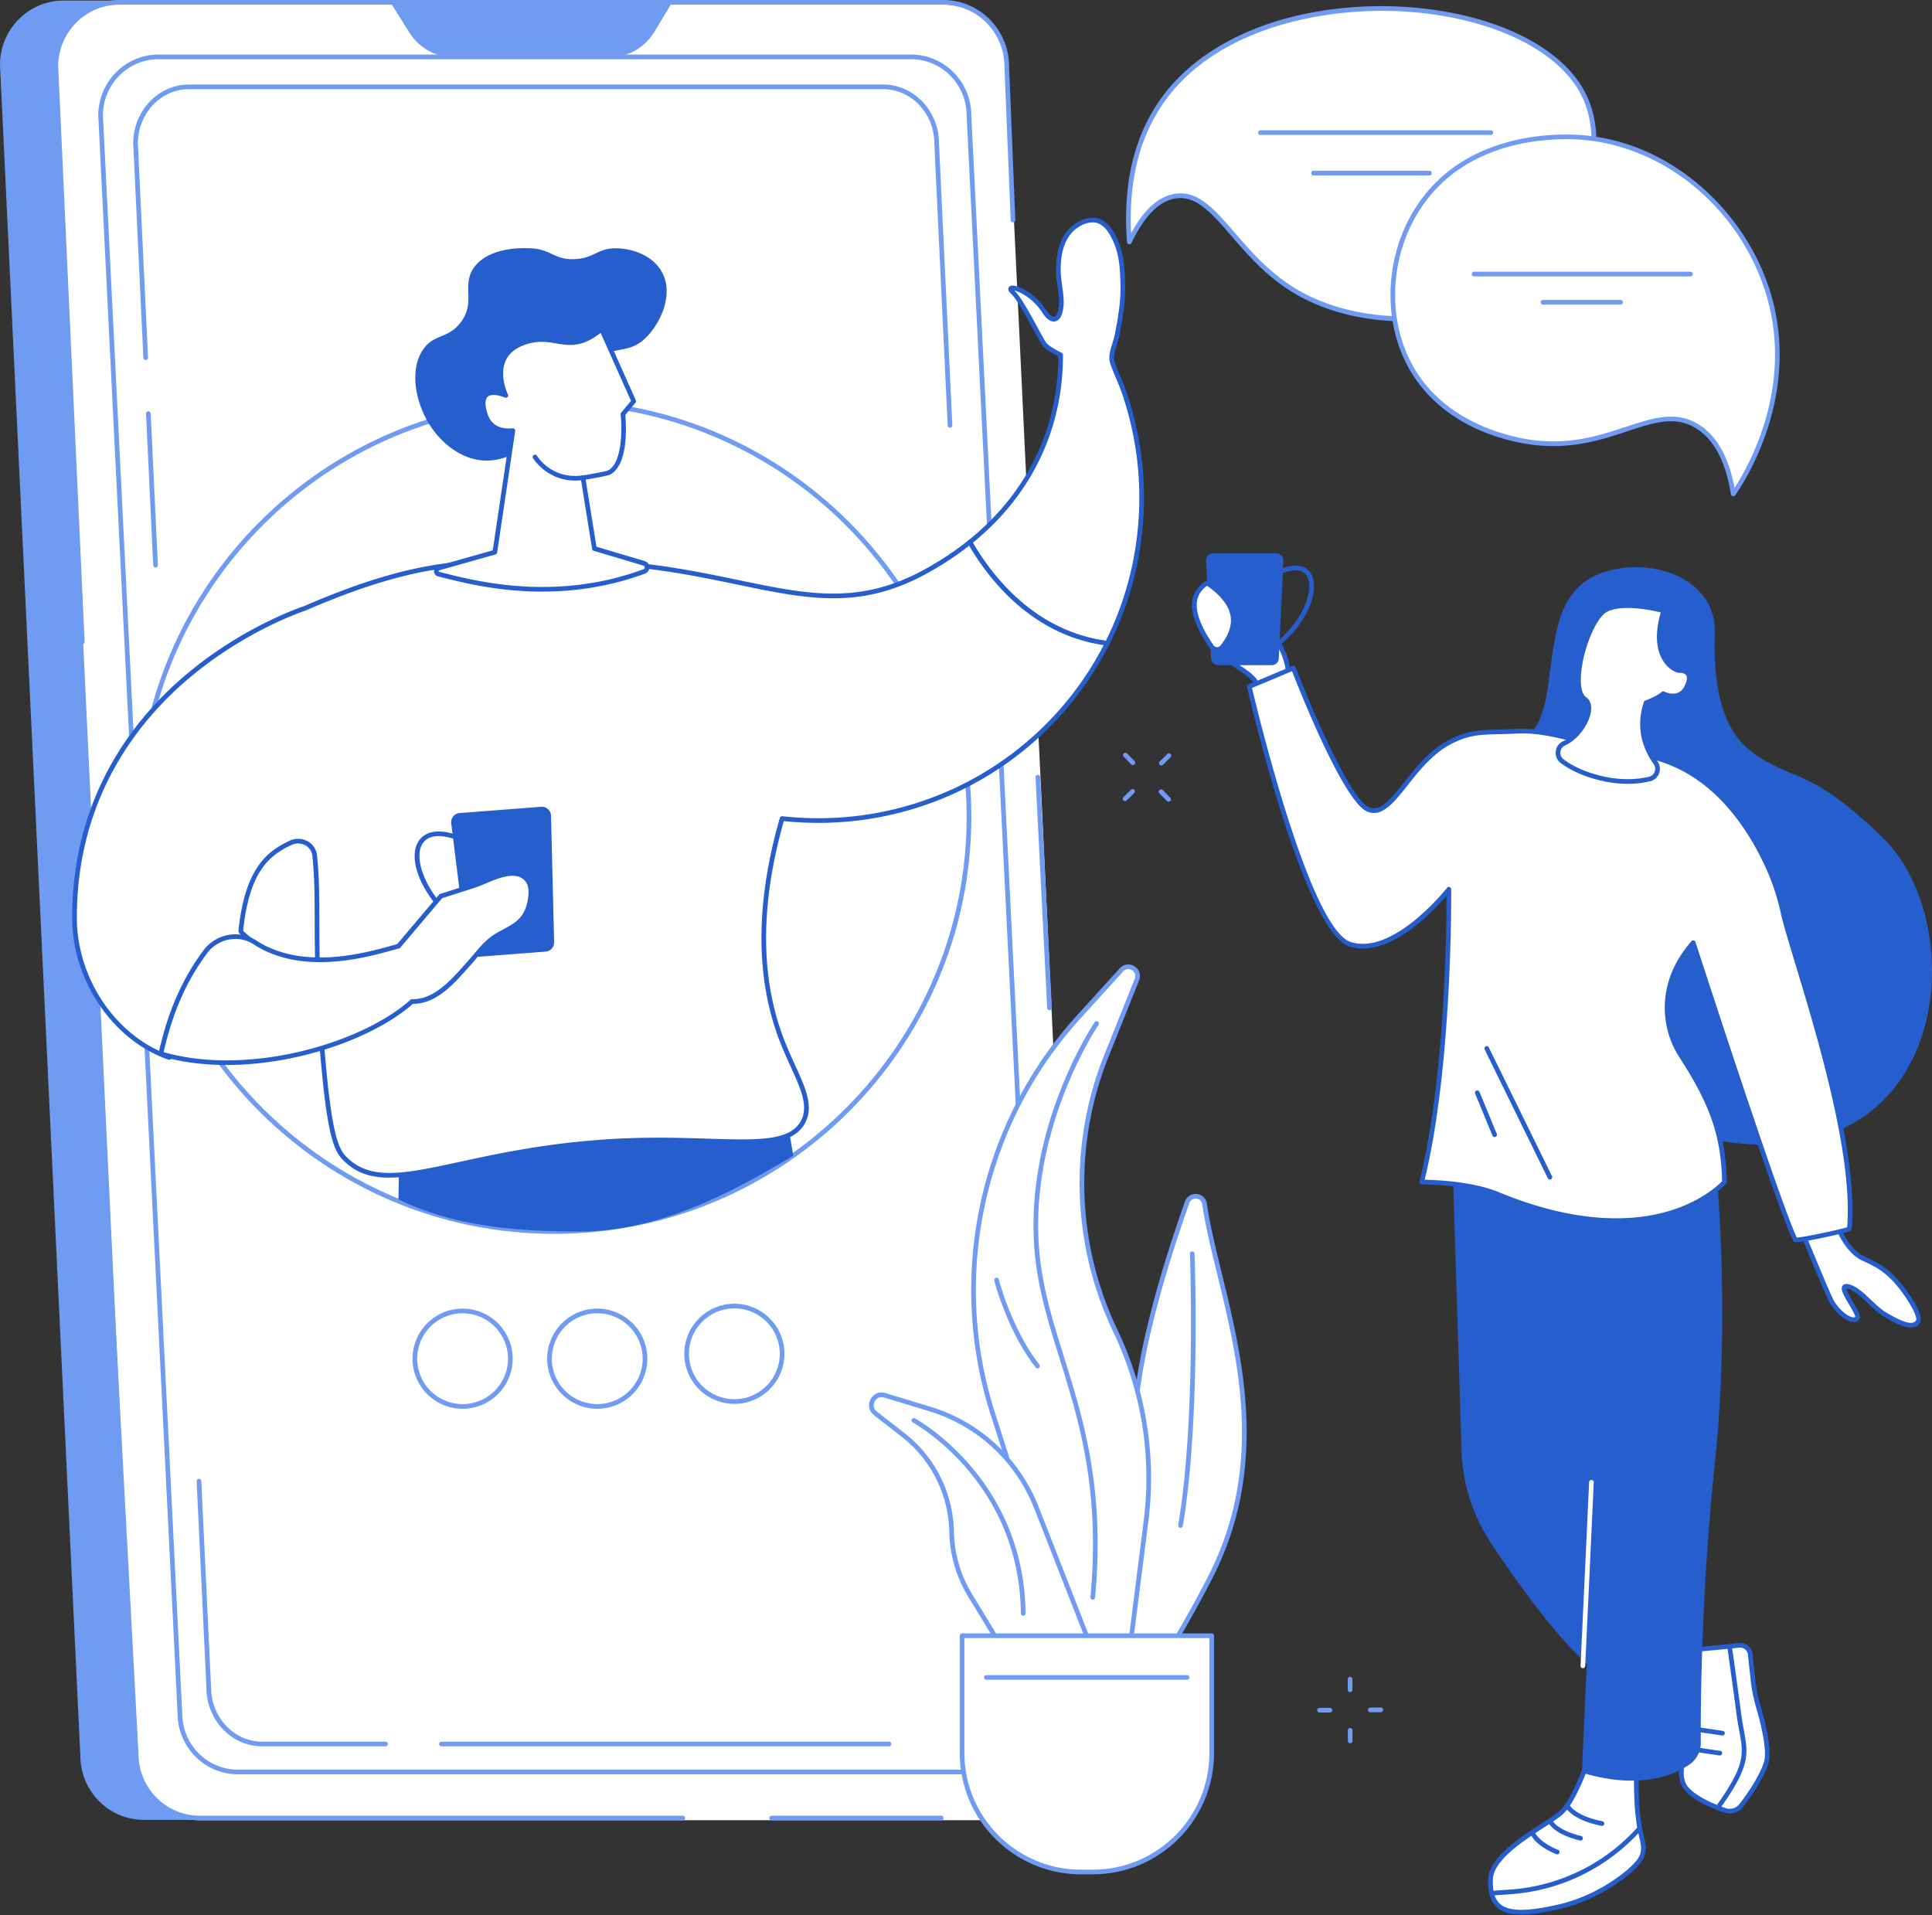 <svg xmlns="http://www.w3.org/2000/svg" width="230" height="228" fill="none"><rect width="100%" height="100%" fill="#333333" stroke="none"/><g clip-path="url(#a)"><path fill="#709BF2" d="M138.258 91.12a.277.277 0 0 1-.194-.476l.903-.887a.277.277 0 1 1 .388.396l-.903.888a.273.273 0 0 1-.194.08Zm-4.326 4.254a.278.278 0 0 1-.195-.476l.903-.888a.278.278 0 0 1 .389.396l-.903.888a.275.275 0 0 1-.194.08Zm.934-4.297a.277.277 0 0 1-.199-.084l-.887-.91a.277.277 0 1 1 .397-.387l.887.91a.277.277 0 0 1-.199.47h.001Zm4.248 4.363a.277.277 0 0 1-.199-.084l-.887-.91a.277.277 0 1 1 .397-.388l.887.91a.277.277 0 0 1-.198.472Zm24.015 108.4a.277.277 0 0 1-.002-.554l1.266-.008h.002a.278.278 0 0 1 .002.555l-1.266.007h-.002Zm-6.066.036a.278.278 0 0 1-.003-.554l1.267-.008h.001c.152 0 .277.124.278.276a.278.278 0 0 1-.275.279l-1.267.007h-.001Zm3.664-2.431a.278.278 0 0 1-.278-.278v-1.271a.275.275 0 0 1 .275-.278c.154 0 .278.125.278.278v1.271a.274.274 0 0 1-.275.278Zm.008 6.091a.278.278 0 0 1-.278-.278v-1.271a.275.275 0 0 1 .275-.278c.154 0 .278.125.278.278v1.271a.274.274 0 0 1-.275.278Z"/><path fill="#275ECD" d="M180.541 88.577s2.845-.387 3.734-6.784c.889-6.396 1.067-12.017 6.934-13.762 5.868-1.745 13.107 1.065 12.931 7.267-.179 6.203.741 11.507 4.455 14.254 4.801 3.554 6.68 1.545 15.571 10.203 11.193 10.899 7.942 44.065-24.42 34.955l-19.205-46.133Z"/><path fill="#fff" d="M188.531 83.096s.965 1.062 2.982.69l-2.982-.69Z"/><path fill="#275ECD" d="M190.674 84.142c-1.548 0-2.312-.82-2.35-.86a.278.278 0 0 1 .41-.375c.039.04.904.94 2.727.604a.278.278 0 0 1 .101.547 4.97 4.97 0 0 1-.886.084h-.002Z"/><path fill="#fff" d="M189.266 209.007s-1.681 5.152-3.363 6.725c-1.681 1.573-8.366 4.665-8.46 8.027-.108 3.904 2.16 4.627 8.234 3.217 4.387-1.019 8.009-3.703 9.303-5.234 1.143-1.352.505-2.503.226-4.088-.343-1.946-.409-3.93-.409-5.904v-3.23l-5.532.488.001-.001Z"/><path fill="#275ECD" d="M181.107 227.917c-1.277 0-2.177-.258-2.811-.776-.818-.668-1.177-1.746-1.132-3.391.072-2.581 3.67-4.921 6.297-6.63.969-.63 1.806-1.174 2.252-1.591 1.61-1.506 3.271-6.559 3.289-6.609a.277.277 0 0 1 .239-.19l5.532-.489a.278.278 0 0 1 .302.277v3.231c0 1.761.048 3.833.404 5.856.055.312.125.609.192.895.269 1.148.524 2.234-.479 3.421-1.272 1.506-4.963 4.283-9.453 5.325-1.927.447-3.443.672-4.633.672l.001-.001Zm8.364-18.651c-.316.935-1.822 5.213-3.379 6.669-.482.45-1.337 1.007-2.329 1.651-2.524 1.643-5.98 3.891-6.044 6.18-.041 1.46.254 2.395.928 2.947 1.061.866 3.21.865 6.966-.008 4.359-1.011 7.928-3.691 9.155-5.142.823-.974.63-1.797.363-2.936-.069-.294-.141-.599-.198-.926-.364-2.064-.413-4.168-.413-5.952v-2.927l-5.049.446v-.002Z"/><path fill="#275ECD" d="M177.682 225.654a.277.277 0 0 1-.02-.554l2.159-.157a22.415 22.415 0 0 0 14.376-6.619c.511-.518.796-.85.8-.853a.277.277 0 0 1 .42.363c-.013.013-.301.347-.825.88a22.97 22.97 0 0 1-14.732 6.783l-2.16.157h-.02.002Zm13.034-8.288c-.015 0-.029 0-.046-.003-.123-.022-3.029-.521-4.197-2.044a.28.28 0 0 1 .051-.389.279.279 0 0 1 .389.051c1.036 1.352 3.82 1.83 3.847 1.834a.277.277 0 0 1-.046.55l.002.001Zm-2.567 1.745a.286.286 0 0 1-.058-.006c-.117-.025-2.892-.624-3.783-2.133a.277.277 0 1 1 .478-.282c.767 1.299 3.394 1.867 3.42 1.873a.277.277 0 0 1-.057.55v-.002Zm-2.761 1.648a.253.253 0 0 1-.097-.018c-.096-.036-2.375-.896-3.094-2.402a.278.278 0 0 1 .501-.239c.621 1.301 2.765 2.113 2.786 2.121a.278.278 0 0 1-.097.538h.001Z"/><path fill="#fff" d="M202.229 196.333c.204 0 3.127-.29 4.817-.46a1.2 1.2 0 0 1 1.313 1.066l.332 3.063c.117 1.082.335 2.151.641 3.196.554 1.897 1.371 5.166.924 6.658-.479 1.595-1.976 3.817-2.963 5.082a1.737 1.737 0 0 1-1.928.58c-1.256-.421-3.261-1.231-4.439-2.408-1.808-1.808.145-5.279.145-5.279l1.157-11.498h.001Z"/><path fill="#275ECD" d="M205.918 215.886c-.214 0-.43-.033-.64-.104-1.423-.477-3.365-1.294-4.546-2.475-1.831-1.831-.183-5.089.07-5.559l1.15-11.441a.278.278 0 0 1 .276-.249c.15-.002 1.941-.172 4.79-.459a1.485 1.485 0 0 1 1.616 1.313l.333 3.062c.113 1.045.325 2.105.63 3.149.667 2.287 1.371 5.324.924 6.815-.475 1.582-1.918 3.776-3.01 5.174-.39.499-.984.777-1.594.777l.001-.003Zm-3.436-19.292-1.134 11.265a.282.282 0 0 1-.033.109c-.019.032-1.827 3.309-.191 4.947 1.163 1.163 3.212 1.966 4.331 2.341a1.47 1.47 0 0 0 1.62-.487c1.146-1.467 2.492-3.579 2.915-4.992.43-1.432-.394-4.688-.925-6.5a18.77 18.77 0 0 1-.649-3.244l-.332-3.063a.927.927 0 0 0-1.009-.819c-2.47.248-4.009.396-4.593.443Z"/><path fill="#275ECD" d="M204.576 215.381a.277.277 0 0 1-.226-.439c3.447-4.848 3.217-6.098 2.714-8.832-.11-.6-.236-1.278-.338-2.077-.269-2.085-1.076-7.821-1.084-7.878a.278.278 0 0 1 .55-.079c.008.058.815 5.798 1.084 7.885.101.784.225 1.455.334 2.046.516 2.806.775 4.215-2.807 9.255a.278.278 0 0 1-.227.117v.002Z"/><path fill="#275ECD" d="M205.06 206.608c-.014 0-.027 0-.041-.002l-3.296-.485a.278.278 0 0 1 .081-.549l3.296.484a.279.279 0 0 1 .234.316.276.276 0 0 1-.274.236Zm-.338 2.375c-.014 0-.027 0-.041-.002l-3.295-.485a.278.278 0 1 1 .081-.549l3.295.485a.276.276 0 0 1-.04.551Z"/><path fill="#275ECD" d="M201.139 210.052c-1.922 1.325-5.987 3.031-12.821.981l3.136-69.296 12.872-2.459s1.68 17.228-.144 34.566c-1.667 15.826-1.734 29.315-1.707 33.601a3.134 3.134 0 0 1-1.336 2.607Z"/><path fill="#275ECD" d="m203.747 137.254-30.806 1.736 1.049 33.687a21.153 21.153 0 0 0 3.51 11.033c3.483 5.259 9.047 12.999 13.448 16.024 6.942 4.772 12.799-62.479 12.799-62.479v-.001Z"/><path fill="#fff" d="M188.44 198.591h-.014a.278.278 0 0 1-.264-.291l1.018-21.83a.278.278 0 1 1 .554.027l-1.017 21.83a.278.278 0 0 1-.277.264ZM153.19 82.069a.422.422 0 0 0 .344-.424c-.024-1.073-.247-4.294-2.054-5.772-2.187-1.79-4.043-5.898-5.368-5.5-1.325.397 1.591 3.975 1.259 4.374-.331.397-1.03-.963-1.76-2.29-.728-1.325-.079-1.622-1.138-1.534-1.452.12-2.416.345-.494 4.653 1.828 4.099 5.472 3.97 5.949 6.694a.421.421 0 0 0 .497.338l2.765-.538v-.001Z"/><path fill="#275ECD" d="M150.342 82.891a.694.694 0 0 1-.686-.575c-.208-1.188-1.085-1.786-2.197-2.544-1.224-.836-2.747-1.875-3.734-4.084-1.052-2.359-1.325-3.663-.913-4.36.339-.575 1.059-.634 1.638-.682.711-.06.913.064 1.024.624.047.238.112.564.381 1.053l.167.305c.271.497.639 1.167.919 1.569a20.45 20.45 0 0 0-.412-.766c-.73-1.311-1.228-2.288-.979-2.902a.722.722 0 0 1 .482-.423c.953-.287 1.898.991 3.094 2.609.766 1.035 1.632 2.208 2.529 2.942 1.862 1.523 2.127 4.69 2.155 5.981a.7.7 0 0 1-.568.703l-2.765.538a.721.721 0 0 1-.136.014l.001-.002Zm-5.583-11.705c-.06 0-.144.003-.263.013-.574.049-1.027.109-1.207.411-.297.505.01 1.764.942 3.852.922 2.067 2.313 3.016 3.54 3.852 1.17.799 2.182 1.489 2.429 2.907.009.05.04.078.059.09a.15.15 0 0 0 .112.024l2.765-.538a.145.145 0 0 0 .119-.146c-.019-.947-.221-4.149-1.951-5.563-.95-.778-1.84-1.98-2.624-3.042-.939-1.269-1.91-2.583-2.489-2.407-.086.026-.11.063-.127.1-.168.415.505 1.623.949 2.423.581 1.044.807 1.478.571 1.761a.44.44 0 0 1-.393.168c-.459-.045-.884-.783-1.656-2.197l-.167-.304c-.31-.563-.387-.954-.438-1.211a1.552 1.552 0 0 0-.043-.184.565.565 0 0 0-.128-.01Z"/><path fill="#fff" d="M218.317 145.846a.424.424 0 0 1 .462.253c.356.83 1.361 2.891 2.922 3.661 1.109.547 2.107.894 3.458 2.176 1.351 1.281 3.67 4.601 3.164 5.418-.602.971-2.527-.019-4.008-.922-1.48-.903-2.951-3.07-4.392-3.288-1.441-.219 1.607 3.248 1.171 3.795-.435.547-1.988-.265-2.984-1.906-.394-.647-2.742-6.354-3.451-8.081a.426.426 0 0 1 .325-.582l3.331-.524h.002Z"/><path fill="#275ECD" d="M227.507 158.036c-.937 0-2.215-.683-3.337-1.368-.615-.376-1.224-.956-1.812-1.516-.834-.795-1.697-1.617-2.477-1.735a.446.446 0 0 0-.072-.006c.013.275.489 1.081.781 1.574.656 1.111 1.013 1.757.721 2.125-.11.138-.325.295-.696.271-.845-.053-1.998-.981-2.742-2.205-.391-.644-2.558-5.894-3.471-8.121a.704.704 0 0 1 .537-.961l3.333-.524a.699.699 0 0 1 .762.417c.351.818 1.325 2.8 2.79 3.522.175.087.35.168.522.25.903.426 1.837.867 3.004 1.973 1.062 1.008 3.894 4.658 3.208 5.765-.237.383-.605.538-1.05.538l-.001.001Zm-7.701-5.181c.049 0 .101.004.158.013.953.144 1.88 1.027 2.777 1.882.566.54 1.153 1.098 1.717 1.443 2.049 1.249 3.269 1.592 3.627 1.013.331-.536-1.535-3.568-3.119-5.07-1.102-1.045-1.955-1.449-2.859-1.875a23.005 23.005 0 0 1-.531-.254c-1.63-.804-2.679-2.927-3.054-3.802a.147.147 0 0 0-.162-.087h-.002l-3.332.524a.147.147 0 0 0-.104.075.147.147 0 0 0-.008.128c1.461 3.562 3.13 7.545 3.433 8.043.71 1.168 1.727 1.904 2.302 1.94.098.008.169-.01.211-.046.009-.233-.463-1.031-.749-1.514-.671-1.136-1.038-1.797-.769-2.196.069-.103.205-.215.463-.215l.001-.002Z"/><path fill="#fff" d="M187.897 88.123c-2.746-.62-4.776-1.218-7.587-1.064-3.215.174-4.861-.144-7.524 1.188-4.989 2.494-6.971 9.31-9.899 8.118-2.929-1.194-8.91-16.829-8.91-16.829l-5.247 2.203s6.664 28.928 11.979 30.663c5.316 1.736 11.781-6.534 11.781-6.534s.235 20.971-3.236 34.855c0 0 5.477-.028 9.039 1.446 18.988 7.866 27.005-1.446 27.005-1.446-.119-5.39-1.304-9.086-5.188-15.099-2.124-3.287-2.733-8.599 1.468-13.393 0 0 10.234 31.612 12.141 35.336.13.255 6.431-1.145 6.445-1.293 1.02-11.336-6.755-32.483-7.886-37.611-.343-1.555-.799-3.082-1.414-4.551-1.917-4.583-6.203-12.097-14.203-14.008l-8.763-1.98h-.001Z"/><path fill="#275ECD" d="M213.872 147.875c-.308 0-.349-.079-.401-.182-1.79-3.496-10.672-30.796-12.004-34.903-3.837 4.687-3.031 9.732-1.126 12.682 3.836 5.939 5.108 9.642 5.232 15.244a.27.27 0 0 1-.067.187c-.083.097-2.107 2.404-6.51 3.758-4.037 1.24-10.926 1.859-20.81-2.236-3.468-1.436-8.87-1.423-8.932-1.425h-.001a.275.275 0 0 1-.269-.343c3.05-12.203 3.229-30.121 3.229-34.021-1.443 1.685-5.769 6.285-9.955 6.285-.55 0-1.098-.08-1.636-.256-5.402-1.763-11.889-29.677-12.162-30.864a.277.277 0 0 1 .163-.317l5.247-2.204a.284.284 0 0 1 .217 0c.068.03.123.086.149.156 1.652 4.318 6.444 15.73 8.755 16.671 1.365.556 2.586-.99 4.137-2.946 1.472-1.859 3.14-3.966 5.533-5.161 2.135-1.068 3.642-1.103 5.729-1.151.593-.014 1.205-.028 1.905-.066 2.473-.136 4.386.31 6.599.826.345.08.698.163 1.065.245l8.763 1.979c8.189 1.958 12.535 9.72 14.399 14.173.589 1.41 1.056 2.914 1.428 4.598.264 1.197.896 3.284 1.696 5.927 2.611 8.621 6.98 23.048 6.195 31.769-.02.22-.023.265-1.633.649a72.9 72.9 0 0 1-2.823.61c-1.192.232-1.793.316-2.111.316h-.001Zm-12.295-35.922c.018 0 .037.003.056.006.098.02.177.091.208.187.101.313 10.047 31.01 12.064 35.178.8-.013 5.151-.945 5.995-1.231.708-8.631-3.605-22.871-6.188-31.4-.803-2.654-1.438-4.751-1.707-5.968-.365-1.653-.822-3.126-1.399-4.505-1.822-4.355-6.065-11.947-14.012-13.847l-8.761-1.979a144.79 144.79 0 0 1-1.068-.246c-2.262-.527-4.048-.944-6.444-.812-.708.038-1.353.053-1.922.066-2.088.048-3.47.08-5.493 1.092-2.283 1.142-3.911 3.197-5.347 5.01-1.627 2.055-3.033 3.831-4.781 3.117-2.825-1.151-8.129-14.575-8.961-16.72l-4.768 2c.642 2.717 6.877 28.647 11.741 30.235 5.068 1.655 11.412-6.359 11.475-6.441a.277.277 0 0 1 .496.167c.003.208.193 20.822-3.16 34.584 1.284.02 5.702.185 8.792 1.465 9.709 4.021 16.451 3.432 20.396 2.229 3.825-1.166 5.834-3.117 6.223-3.524-.137-5.421-1.395-9.045-5.141-14.844-2.063-3.192-2.91-8.703 1.493-13.725a.273.273 0 0 1 .209-.095l.004.001Z"/><path fill="#275ECD" d="M184.514 140.421a.278.278 0 0 1-.25-.156l-7.521-15.33a.277.277 0 1 1 .498-.244l7.522 15.33a.277.277 0 0 1-.249.4Zm-6.583-5.061a.28.28 0 0 1-.257-.172l-2.061-4.989a.276.276 0 0 1 .151-.362.276.276 0 0 1 .362.15l2.061 4.989a.277.277 0 0 1-.256.384Zm-26.533-56.17h-6.375a.842.842 0 0 1-.841-.797l-.607-11.635a.842.842 0 0 1 .841-.886h7.527c.48 0 .864.401.841.88l-.545 11.636a.843.843 0 0 1-.841.801Z"/><path fill="#275ECD" d="M151.3 77.595a.277.277 0 0 1-.164-.502c4.158-3.02 5.401-7.086 4.428-8.558-.636-.963-2.138-.836-4.123.35a.277.277 0 1 1-.284-.475c3.229-1.932 4.482-.768 4.871-.18 1.263 1.912-.421 6.303-4.566 9.313a.274.274 0 0 1-.163.052h.001Z"/><path fill="#fff" d="M144.229 76.964c-2.866-4.222-2.344-6.206-.71-7.456a.284.284 0 0 1 .331-.005c3.153 2.202 3.939 4.681 1.663 7.52a.8.8 0 0 1-1.284-.059Z"/><path fill="#275ECD" d="M144.897 77.596h-.043a1.076 1.076 0 0 1-.855-.475c-2.574-3.79-2.773-6.207-.649-7.834a.561.561 0 0 1 .659-.01c1.82 1.27 2.846 2.633 3.05 4.052.18 1.244-.269 2.546-1.328 3.868a1.057 1.057 0 0 1-.832.399h-.002Zm-1.206-7.865c-1.241.944-2.271 2.604.767 7.078.096.14.248.225.417.231a.49.49 0 0 0 .421-.19c.96-1.198 1.369-2.357 1.213-3.443-.182-1.26-1.13-2.497-2.818-3.676Z"/><path fill="#fff" d="M188.67 83.233c-1.961-1.351.272-9.437 2.495-10.63 2.223-1.193 6.888.109 6.888.109-1.736 5.694 1.383 7.105 1.818 7.105.434 0 1.817.08.949 1.925s-2.821.84-2.821.84c-.391.347-1.129.74-2.032 1.073-1.077 3.201.105 5.72 1.121 7.138.516.72.156 1.74-.705 1.945-1.378.329-3.484.523-6.14-.177-2.029-.535-3.385-1.27-4.278-1.951-.735-.56-.619-1.723.222-2.109 2.264-1.038 3.782-4.375 2.485-5.27l-.002.002Z"/><path fill="#275ECD" d="M193.765 93.311c-1.04 0-2.247-.127-3.593-.482-1.779-.47-3.251-1.142-4.376-1.999a1.508 1.508 0 0 1-.587-1.38c.058-.532.381-.98.861-1.2 1.536-.704 2.683-2.511 2.792-3.757.03-.34-.008-.795-.35-1.032-.648-.446-.945-1.495-.86-3.033.162-2.92 1.707-7.17 3.382-8.07 2.295-1.232 6.898.031 7.094.086a.28.28 0 0 1 .192.347c-.944 3.099-.4 4.815.223 5.71.529.76 1.19 1.028 1.33 1.037.808 0 1.173.306 1.336.564.262.413.216 1.004-.139 1.757-.278.592-.688.983-1.217 1.164-.733.249-1.482.014-1.81-.117-.418.322-1.077.665-1.853.961-.948 2.963.083 5.31 1.125 6.764.3.42.372.958.191 1.44-.175.47-.571.82-1.058.938a11.54 11.54 0 0 1-2.683.303Zm-4.937-10.307c.439.302.648.848.588 1.537-.121 1.395-1.346 3.401-3.114 4.212a.936.936 0 0 0-.54.757.96.96 0 0 0 .371.878c1.067.813 2.473 1.453 4.181 1.904 2.647.698 4.725.481 6.004.176a.935.935 0 0 0 .668-.592.989.989 0 0 0-.124-.922c-1.13-1.58-2.25-4.145-1.158-7.388a.28.28 0 0 1 .167-.172c.851-.315 1.578-.697 1.944-1.02a.276.276 0 0 1 .31-.039c.008.004.824.411 1.552.16.38-.13.68-.423.891-.872.264-.562.323-.985.173-1.223-.127-.2-.429-.307-.871-.307-.264 0-1.062-.297-1.717-1.182-.716-.966-1.362-2.787-.447-6.003-1.015-.249-4.61-1.026-6.409-.06-1.337.717-2.925 4.629-3.09 7.612-.074 1.315.148 2.219.62 2.545l.001-.001Z"/><path fill="#fff" d="M134.447 28.817c-.364-4.699-.004-11.395 4.03-16.985 11.157-15.458 43.719-13.192 50.047-.575 3.212 6.403-.263 15.615-5.453 20.686-7.673 7.5-20.617 7.428-28.518 2.92-7.522-4.29-9.86-12.255-14.636-11.514-2.656.412-4.424 3.26-5.47 5.47v-.002Z"/><path fill="#709BF2" d="M167.029 38.247c-4.545 0-9.056-1.112-12.614-3.142-3.474-1.982-5.801-4.676-7.855-7.052-2.322-2.686-4.155-4.811-6.601-4.43-1.966.305-3.736 2.094-5.262 5.314a.279.279 0 0 1-.528-.097c-.534-6.898.838-12.675 4.083-17.17 2.865-3.971 7.369-7.057 13.023-8.925 5.047-1.667 10.992-2.33 16.744-1.87 10.031.806 17.983 4.737 20.751 10.258 3.293 6.564-.214 15.838-5.506 21.009-3.588 3.506-8.683 5.652-14.349 6.04-.627.044-1.257.065-1.886.065ZM140.543 23.02c2.404 0 4.205 2.085 6.438 4.668 2.025 2.343 4.319 4.998 7.71 6.933 7.665 4.373 20.621 4.516 28.187-2.877 5.039-4.923 8.535-14.109 5.399-20.364-2.683-5.349-10.462-9.162-20.299-9.953-9.441-.759-22.769 1.554-29.274 10.566-3.004 4.164-4.363 9.47-4.044 15.785 1.508-2.821 3.259-4.403 5.216-4.707.228-.035.45-.052.668-.052l-.001.001Z"/><path fill="#709BF2" d="M177.46 16.064h-27.417a.278.278 0 0 1 0-.555h27.417a.278.278 0 1 1 0 .555Zm-7.292 4.82h-13.795a.278.278 0 0 1 0-.556h13.795a.278.278 0 0 1 0 .556Z"/><path fill="#fff" d="M206.34 58.805c.697-.98 8.557-12.432 3.62-25.493-3.464-9.169-12.278-16.598-22.512-16.997-1.726-.068-12.614-.492-18.457 8.204-3.936 5.858-4.366 14.042-.541 19.995 4.546 7.075 13.227 8.084 14.514 8.213 9.017.907 13.987-4.877 18.904-2.084 3.009 1.708 4.047 5.52 4.472 8.162Z"/><path fill="#709BF2" d="M206.338 59.083a.278.278 0 0 1-.274-.234c-.644-4.018-2.102-6.698-4.334-7.966-2.43-1.38-4.878-.572-7.978.453-2.997.99-6.393 2.111-10.816 1.667-2.348-.237-10.349-1.537-14.719-8.34-3.769-5.866-3.545-14.213.544-20.3 5.35-7.964 14.855-8.478 18.698-8.326 4.956.193 9.783 2.015 13.955 5.27 3.938 3.07 7.065 7.299 8.806 11.907 4.948 13.09-2.76 24.494-3.654 25.752a.276.276 0 0 1-.225.117h-.003Zm-7.418-9.484c1.049 0 2.069.224 3.084.802 2.254 1.28 3.764 3.862 4.49 7.68 1.746-2.68 7.619-12.994 3.206-24.672-3.659-9.683-12.607-16.442-22.264-16.818-3.747-.144-13.021.35-18.216 8.083-3.969 5.907-4.189 14.004-.538 19.689 4.346 6.763 12.681 7.923 14.309 8.087 4.307.433 7.642-.67 10.586-1.642 1.911-.631 3.662-1.21 5.343-1.21Z"/><path fill="#709BF2" d="M201.243 32.903h-25.776a.278.278 0 0 1 0-.555h25.776a.277.277 0 0 1 0 .555Zm-8.325 3.36h-9.222a.278.278 0 0 1 0-.556h9.222a.278.278 0 0 1 0 .556ZM17.12 216.648h98.089c4.174 0 7.556-3.433 7.556-7.667L113.202 7.734c0-4.234-3.383-7.667-7.556-7.667H7.556C3.383.067 0 3.501 0 7.734l9.562 201.247c0 4.234 3.383 7.667 7.557 7.667Z"/><path fill="#fff" d="M23.768 216.692h98.09c4.173 0 7.556-3.417 7.556-7.633L119.851 8.173c0-4.215-3.382-7.633-7.556-7.633h-98.09c-4.174 0-7.557 3.418-7.557 7.633l9.563 200.886c0 4.216 3.383 7.633 7.556 7.633h.001Z"/><path fill="#709BF2" d="M112.071 216.708H91.864a.278.278 0 0 1 0-.556h20.207a.279.279 0 0 1 0 .556Zm-30.791 0H23.768c-4.32 0-7.834-3.549-7.834-7.911l-3.642-67.996a.278.278 0 0 1 .262-.293.279.279 0 0 1 .291.263l3.642 68.011c0 4.071 3.266 7.37 7.28 7.37h57.51a.278.278 0 0 1 0 .556h.001ZM9.796 76.692a.277.277 0 0 1-.277-.266L6.373 7.923C6.373 3.548 9.886 0 14.207 0h98.089c4.319 0 7.834 3.548 7.834 7.911l.742 18.273a.277.277 0 0 1-.265.289.268.268 0 0 1-.289-.265l-.742-18.285c0-4.067-3.266-7.366-7.28-7.366h-98.09c-4.014 0-7.279 3.3-7.279 7.355l3.146 68.492a.277.277 0 0 1-.264.29h-.012l-.001-.002Z"/><path stroke="#709BF2" stroke-miterlimit="10" stroke-width=".125" d="M28.32 210.949h89.576c3.811 0 6.901-3.121 6.901-6.971l-9.442-190.237c0-3.85-3.09-6.97-6.901-6.97H18.878c-3.812 0-6.901 3.12-6.901 6.97l9.441 190.237c0 3.85 3.09 6.971 6.901 6.971Z"/><path fill="#709BF2" d="M117.895 211.227H28.318c-3.958 0-7.177-3.252-7.177-7.248L11.699 13.755c0-4.01 3.22-7.262 7.178-7.262h89.577c3.958 0 7.177 3.252 7.177 7.249l9.442 190.223c0 4.01-3.22 7.262-7.178 7.262ZM18.877 7.047c-3.652 0-6.624 3.003-6.624 6.695l9.44 190.223c0 3.705 2.973 6.708 6.624 6.708h89.577c3.652 0 6.623-3.003 6.623-6.694l-9.44-190.224c0-3.705-2.972-6.708-6.623-6.708H18.877Z"/><path fill="#709BF2" d="M18.516 67.553a.277.277 0 0 1-.276-.264l-.855-18.041a.277.277 0 0 1 .264-.29c.15-.017.283.11.29.264l.855 18.04a.277.277 0 0 1-.264.291h-.014Zm94.581-16.633a.278.278 0 0 1-.277-.263l-1.59-33.569c0-3.574-2.731-6.471-6.089-6.471H22.502c-3.357 0-6.088 2.897-6.088 6.458l1.208 25.488a.277.277 0 1 1-.555.026L15.86 17.087c0-3.88 2.98-7.025 6.644-7.025h82.637c3.663 0 6.643 3.146 6.643 7.013l1.59 33.555a.276.276 0 0 1-.264.29h-.013.001Z"/><path fill="#fff" d="M120.174 172.166a.277.277 0 0 1-.277-.264l-1.34-28.295a.277.277 0 0 1 .264-.29.283.283 0 0 1 .29.264l1.34 28.295a.277.277 0 0 1-.264.29h-.013Z"/><path fill="#709BF2" d="M105.822 207.896H52.553a.277.277 0 1 1 0-.555h53.269a.277.277 0 0 1 0 .555Zm-59.927.001h-14.68c-3.663 0-6.643-3.146-6.643-7.013l-1.163-24.55a.278.278 0 0 1 .554-.027l1.164 24.563c0 3.574 2.732 6.471 6.09 6.471h14.68a.278.278 0 0 1 0 .556h-.002ZM79.852.55l-1.89 3.146c-1.148 1.91-3.07 3.057-5.13 3.057H53.754c-2.014 0-3.902-1.097-5.06-2.941L46.649.55h33.204Zm45.088 119.704a.278.278 0 0 1-.277-.263l-1.387-27.468a.278.278 0 0 1 .554-.029l1.387 27.469a.277.277 0 0 1-.262.291h-.015Z"/><path fill="#fff" d="M65.98 146.612c27.27 0 49.377-22.107 49.377-49.377 0-27.27-22.107-49.377-49.377-49.377-27.27 0-49.377 22.107-49.377 49.377 0 27.27 22.107 49.377 49.377 49.377Z"/><path fill="#709BF2" d="M65.98 146.889c-27.38 0-49.654-22.275-49.654-49.655 0-27.38 22.275-49.654 49.655-49.654 27.38 0 49.654 22.275 49.654 49.654 0 27.38-22.275 49.655-49.654 49.655Zm0-98.754c-27.073 0-49.098 22.026-49.098 49.1 0 27.073 22.025 49.098 49.099 49.098 27.073 0 49.098-22.025 49.098-49.099 0-27.073-22.025-49.098-49.098-49.098Z"/><path fill="#275ECD" d="m93.426 131.583-45.867 2.583s-.022 4.027-.125 8.616c6.528 3.183 13.813 3.828 21.564 3.828 9.339 0 17.994-4.529 25.44-9.033l-1.012-5.993v-.001Z"/><path fill="#fff" d="M132.361 42.853c-.11-.933.422-1.965.61-2.903.407-2.035.755-4.1.695-6.175-.052-1.836-.132-3.49-.887-5.152-.517-1.137-1.337-2.563-2.912-2.414-1.141.108-2.203.832-2.834 1.771-.868 1.29-1.071 2.918-1.027 4.474.04 1.397.551 3.102.252 4.476-.316 1.457-1.161 1.33-1.892.198-1.842-2.849-4.907-3.389-3.827-2.381 1.08 1.007 3.023 5.039 3.742 6.146.262.402 1.067.892 1.986 1.354.007 2.635-.323 6.685-2.192 11.099-2.228 5.26-5.729 8.877-8.62 11.196 2.366 4.141 7.52 10.908 16.356 12.036a38.339 38.339 0 0 0 2.918-7.81 38.786 38.786 0 0 0-.88-21.993c-.409-1.2-.983-2.339-1.397-3.53a1.865 1.865 0 0 1-.09-.396l-.001.004Z"/><path fill="#275ECD" d="M131.813 76.86c-.012 0-.024 0-.035-.003-9.016-1.151-14.247-8.12-16.562-12.173a.278.278 0 0 1 .067-.354c3.861-3.097 6.733-6.829 8.538-11.088 1.429-3.375 2.159-7.015 2.17-10.822-1.058-.543-1.693-.992-1.941-1.373-.236-.364-.593-1.02-1.008-1.781-.839-1.545-1.99-3.658-2.692-4.313-.096-.09-.389-.364-.294-.66.023-.073.107-.246.381-.283.717-.1 2.786.84 4.163 2.97.386.597.729.774.899.74.199-.036.382-.352.489-.847.18-.832.043-1.824-.09-2.785-.076-.544-.153-1.108-.168-1.624-.056-1.962.295-3.48 1.073-4.636.712-1.056 1.876-1.781 3.039-1.892 1.722-.166 2.607 1.29 3.191 2.574.751 1.654.855 3.29.912 5.258.057 1.987-.239 3.93-.701 6.237a10.59 10.59 0 0 1-.279 1.012c-.193.614-.393 1.249-.327 1.806.014.12.039.229.076.336.2.57.441 1.143.675 1.697.252.595.511 1.21.724 1.836a39.228 39.228 0 0 1 1.729 7.333 39.346 39.346 0 0 1-.841 14.817 38.589 38.589 0 0 1-2.939 7.868.278.278 0 0 1-.248.152l-.001-.003Zm-15.998-12.247c2.303 3.958 7.328 10.493 15.837 11.667a38.181 38.181 0 0 0 2.808-7.577 38.786 38.786 0 0 0 .829-14.605 38.617 38.617 0 0 0-1.704-7.23 26.866 26.866 0 0 0-.71-1.799 29.32 29.32 0 0 1-.688-1.73 2.217 2.217 0 0 1-.103-.453c-.08-.675.138-1.366.349-2.036.104-.334.204-.649.265-.954.455-2.27.746-4.178.69-6.113-.056-1.969-.152-3.482-.862-5.045-.507-1.117-1.265-2.383-2.633-2.252-1.002.096-2.01.728-2.631 1.65-.713 1.058-1.033 2.468-.979 4.31.014.488.086 1.011.163 1.565.14 1.008.284 2.05.082 2.978-.207.952-.62 1.22-.931 1.275-.477.088-.998-.262-1.465-.985-1.151-1.78-2.714-2.547-3.368-2.697.766.748 1.872 2.78 2.763 4.417.408.751.762 1.4.985 1.745.113.174.507.57 1.878 1.258a.28.28 0 0 1 .153.246c.011 3.944-.733 7.715-2.214 11.21-1.812 4.276-4.677 8.029-8.517 11.155h.003Z"/><path fill="#fff" d="M115.456 64.545a35.825 35.825 0 0 1-4.318 2.954c-14.064 8.352-22.625-1.227-45.666-.61-8.425.225-14.201-.973-29.225 5.55 0 0-27.376 8.776-27.376 36.808 0 7.862 5.18 14.521 11.284 16.648 5.456-6.821 7.205-10.718 11.468-12.393-.031-.321-2.994-2.348-2.96-2.683.74-7.121 3.145-9.156 5.906-10.469 1.265-.6 2.75.127 2.896 1.519.643 6.118-.255 10.979 1.111 25.517.793 8.439 1.639 9.682 2.452 10.51 5.358 5.453 14.496-1.846 35.845-2.171 10.134-.154 16.819 1.357 18.718-2.147 1.369-2.525-.912-5.515-2.577-9.907-2.057-5.427-3.482-13.803.095-26.224 14.214 1.575 28.167-4.808 36.17-16.56a38.244 38.244 0 0 0 2.534-4.306c-8.835-1.127-13.99-7.894-16.356-12.036h-.001Z"/><path fill="#275ECD" d="M46.342 140.198c-2.228 0-4-.566-5.514-2.106-.924-.941-1.752-2.393-2.53-10.679-.811-8.631-.825-13.8-.836-17.955-.008-2.838-.014-5.082-.274-7.559a1.617 1.617 0 0 0-.824-1.259 1.825 1.825 0 0 0-1.677-.038c-2.486 1.181-4.977 2.943-5.743 10.184.155.216.933.834 1.456 1.25 1.173.932 1.474 1.194 1.497 1.438a.278.278 0 0 1-.174.286c-3.032 1.19-4.75 3.518-7.596 7.374-1.065 1.442-2.272 3.076-3.756 4.933a.276.276 0 0 1-.308.088c-6.646-2.315-11.47-9.426-11.47-16.909 0-14.589 7.498-23.894 13.789-29.13 6.806-5.666 13.712-7.92 13.78-7.943 12.714-5.52 18.938-5.523 25.526-5.526 1.214 0 2.47-.001 3.777-.036 9.458-.253 16.353 1.18 22.437 2.442 8.636 1.794 14.875 3.09 23.094-1.792a35.424 35.424 0 0 0 4.287-2.932.278.278 0 0 1 .415.079c2.264 3.963 7.373 10.778 16.149 11.898a.276.276 0 0 1 .212.4 38.55 38.55 0 0 1-2.553 4.337c-8.047 11.818-21.901 18.203-36.196 16.705-2.795 9.833-2.808 18.52-.038 25.824.442 1.166.918 2.211 1.379 3.222 1.258 2.762 2.252 4.944 1.183 6.915-1.473 2.718-5.505 2.591-11.607 2.399-2.179-.069-4.647-.147-7.35-.106-9.496.144-16.708 1.704-21.974 2.841-3.481.752-6.262 1.352-8.559 1.352l-.002.003ZM35.499 99.862c.397 0 .79.098 1.138.294a2.168 2.168 0 0 1 1.104 1.685c.263 2.506.269 4.76.276 7.614.011 4.143.025 9.3.833 17.905.76 8.094 1.557 9.51 2.374 10.342 2.861 2.912 6.888 2.041 13.56.6 5.289-1.143 12.532-2.707 22.083-2.854 2.715-.04 5.191.036 7.376.106 5.897.185 9.793.308 11.103-2.109.936-1.73-.006-3.8-1.2-6.42-.442-.972-.943-2.074-1.392-3.256-2.833-7.475-2.805-16.356.087-26.4a.279.279 0 0 1 .298-.199c14.173 1.572 27.934-4.727 35.91-16.44a38.033 38.033 0 0 0 2.339-3.929c-8.576-1.268-13.654-7.815-16.01-11.84a36.12 36.12 0 0 1-4.098 2.775c-8.404 4.99-14.732 3.677-23.491 1.86-6.054-1.258-12.918-2.684-22.309-2.43-1.314.034-2.574.035-3.792.035-6.53.003-12.697.007-25.33 5.49-.094.031-6.912 2.26-13.637 7.864-6.193 5.16-13.573 14.326-13.573 28.691 0 7.185 4.578 14.013 10.913 16.319 1.422-1.785 2.587-3.364 3.62-4.762 2.797-3.789 4.527-6.133 7.49-7.417-.265-.243-.74-.62-1.113-.917-1.449-1.15-1.7-1.402-1.67-1.68.787-7.579 3.541-9.492 6.062-10.691a2.447 2.447 0 0 1 1.05-.237Z"/><path fill="#275ECD" d="M56.68 111.771c-.05 0-.1-.014-.147-.041-5.608-3.45-8.207-8.893-6.785-11.453.433-.779 1.9-2.356 6.195-.217a.277.277 0 1 1-.248.497c-2.722-1.356-4.712-1.36-5.462-.01-1.124 2.024.885 7.201 6.59 10.711a.277.277 0 0 1-.145.514l.001-.001Z"/><path fill="#275ECD" d="m56.738 113.919 8.225-.631a1.09 1.09 0 0 0 1.005-1.112l-.371-15.071a1.09 1.09 0 0 0-1.172-1.059l-9.711.746a1.088 1.088 0 0 0-.996 1.22l1.856 14.956a1.09 1.09 0 0 0 1.164.951Z"/><path fill="#fff" d="M63.003 105.131a1.68 1.68 0 0 0-.188-.317c-1.475-1.944-4.694.07-6.375.607l-3.961 1.265-5.033 5.95c-2.726.721-11.017 3.514-17.082-.439-1.95-1.27-4.559-.733-5.944 1.136-2.07 2.794-4.014 6.428-5.268 12.113 9.74 2.921 23.656-.654 29.91-6.226 2.847.11 5.08-2.65 6.79-4.559.965-1.076 1.868-2.358 3.09-3.15 1.122-.726 2.48-1.171 3.324-2.262.541-.7.787-1.586.893-2.466.067-.555.07-1.155-.157-1.654l.001.002Z"/><path fill="#275ECD" d="M26.968 126.784c-2.74 0-5.425-.331-7.895-1.071a.278.278 0 0 1-.192-.325c1.081-4.901 2.77-8.783 5.316-12.219 1.49-2.012 4.266-2.541 6.317-1.203 5.487 3.575 12.94 1.494 16.122.605l.653-.181 4.977-5.882a.273.273 0 0 1 .127-.085l3.96-1.265c.332-.106.742-.279 1.176-.461 1.773-.745 4.203-1.766 5.506-.05.086.112.16.237.219.369.214.47.272 1.042.18 1.802-.133 1.096-.443 1.947-.95 2.602-.62.802-1.49 1.268-2.332 1.719-.357.19-.725.388-1.059.605-.893.579-1.627 1.448-2.335 2.29-.233.277-.465.551-.699.812l-.355.399c-1.686 1.9-3.777 4.257-6.475 4.257h-.067c-4.64 4.076-13.678 7.282-22.198 7.283l.004-.001Zm-7.487-1.531c9.995 2.868 23.467-.955 29.397-6.239a.255.255 0 0 1 .195-.07c2.522.091 4.572-2.212 6.219-4.068l.356-.4c.232-.257.458-.528.688-.799.734-.872 1.495-1.775 2.457-2.398.354-.229.732-.432 1.098-.629.827-.443 1.608-.861 2.156-1.57.444-.573.718-1.335.837-2.329.077-.645.034-1.138-.134-1.506a1.359 1.359 0 0 0-.157-.264c-1.043-1.374-3.154-.487-4.849.226-.444.186-.865.363-1.222.477l-3.884 1.24-4.98 5.888a.276.276 0 0 1-.141.09c-.21.056-.456.125-.73.201-3.255.909-10.877 3.039-16.575-.675-1.805-1.177-4.251-.708-5.568 1.068-2.453 3.312-4.097 7.053-5.163 11.756v.001Zm41.955-71.345c-1.675.843-2.937.965-3.846.913-3.287-.19-5.394-2.837-5.816-3.368-2.178-2.739-3.228-7.236-1.383-9.876 1.33-1.902 3.005-1.185 4.535-3.312 1.739-2.413-.044-4.384 1.56-6.496 1.845-2.432 5.914-2.247 6.645-2.213 2.51.114 2.81 1.36 5.182 1.295 2.423-.066 2.743-1.283 4.967-1.295 1.766-.01 4.342.742 5.495 2.785 1.447 2.564-.032 5.942-1.751 7.724-2.064 2.14-3.516.992-6.407 2.735-5.008 3.021-3.81 8.402-9.182 11.108h.001Z"/><path fill="#fff" d="m70.762 65.308-1.356-8.436c.299-.033 2.796-.468 3.081-.61 2.313-1.152 1.67-6.956 1.67-6.956l1.285-1.535-3.834-8.581c-4.073 3.393-5.525.06-9.555 1.73-4.03 1.67-1.844 6.158-1.844 6.158s-3.294-1.45-2.589 1.735c.532 2.406 2.284 2.557 3.439 2.46L58.91 65.738s-4.209 1.196-6.695 1.89c-.372.103-.363.632.01.726 3.865.964 13.546 3.714 24.472-.322.457-.169.432-.825-.035-.965l-5.901-1.757v-.002Z"/><path fill="#275ECD" d="M64.57 70.432c-5.246 0-9.507-1.078-11.89-1.681l-.52-.13a.647.647 0 0 1-.496-.626.647.647 0 0 1 .477-.638c2.186-.61 5.706-1.609 6.52-1.84l2.072-13.952c-1.84.044-2.979-.86-3.385-2.695-.22-.996-.092-1.699.381-2.087.556-.455 1.415-.333 1.994-.172-.28-.805-.643-2.307-.12-3.693.384-1.014 1.173-1.772 2.342-2.258 1.812-.75 3.157-.525 4.345-.327 1.567.261 2.921.488 5.14-1.362a.279.279 0 0 1 .43.1l3.835 8.581a.276.276 0 0 1-.041.291l-1.21 1.446c.081.872.46 5.973-1.835 7.116-.3.148-2.154.474-2.887.594l1.284 7.988 5.734 1.707c.33.099.552.386.562.731a.77.77 0 0 1-.511.76c-4.354 1.608-8.534 2.142-12.224 2.142l.002.005Zm-3.511-19.44a.276.276 0 0 1 .274.318l-2.149 14.466a.278.278 0 0 1-.198.226s-4.21 1.196-6.695 1.89c-.06.016-.073.06-.073.096 0 .034.014.078.075.093l.522.132c4.01 1.015 13.403 3.391 23.787-.443a.222.222 0 0 0 .148-.222.229.229 0 0 0-.166-.218l-5.9-1.757a.276.276 0 0 1-.195-.222l-1.356-8.435a.277.277 0 0 1 .244-.32c.358-.04 2.731-.465 2.99-.585 1.754-.873 1.69-5.115 1.517-6.676a.279.279 0 0 1 .064-.21l1.174-1.402-3.617-8.094c-2.253 1.762-3.735 1.514-5.302 1.253-1.168-.194-2.376-.398-4.041.293-1.023.423-1.708 1.077-2.035 1.941-.664 1.752.325 3.817.335 3.837a.277.277 0 0 1-.361.377c-.391-.172-1.517-.529-2.017-.116-.37.305-.309 1.004-.19 1.537.37 1.68 1.372 2.39 3.145 2.242h.023-.003Z"/><path fill="#275ECD" d="M68.49 57.212c-3.426 0-5.03-2.657-5.046-2.686a.278.278 0 0 1 .478-.282c.07.118 1.74 2.858 5.447 2.351a.278.278 0 0 1 .075.55 7.14 7.14 0 0 1-.954.067Z"/><path fill="#709BF2" d="M55.071 167.712a5.969 5.969 0 0 1-5.962-5.962 5.968 5.968 0 0 1 5.962-5.962 5.968 5.968 0 0 1 5.962 5.962 5.968 5.968 0 0 1-5.962 5.962Zm0-11.368a5.411 5.411 0 0 0-5.406 5.406 5.411 5.411 0 0 0 5.406 5.406 5.411 5.411 0 0 0 5.407-5.406 5.411 5.411 0 0 0-5.407-5.406Zm16.032 11.368a5.969 5.969 0 0 1-5.962-5.962 5.968 5.968 0 0 1 5.962-5.962 5.968 5.968 0 0 1 5.961 5.962 5.968 5.968 0 0 1-5.961 5.962Zm0-11.368a5.411 5.411 0 0 0-5.407 5.406 5.411 5.411 0 0 0 5.407 5.406 5.411 5.411 0 0 0 5.406-5.406 5.411 5.411 0 0 0-5.406-5.406Zm16.322 10.786a5.969 5.969 0 0 1-5.962-5.962 5.968 5.968 0 0 1 5.962-5.962 5.968 5.968 0 0 1 5.962 5.962 5.968 5.968 0 0 1-5.962 5.962Zm0-11.368a5.411 5.411 0 0 0-5.407 5.406 5.411 5.411 0 0 0 5.407 5.406 5.411 5.411 0 0 0 5.406-5.406 5.411 5.411 0 0 0-5.406-5.406Z"/><path fill="#fff" d="M127.285 210.02s6.348-1.985 16.748-22.162c8.777-17.033.952-33.494-.627-44.503-.161-1.125-1.699-1.287-2.079-.218-2.631 7.398-6.864 20.849-6.181 29.132.987 11.936-7.861 37.75-7.861 37.75v.001Z"/><path fill="#709BF2" d="M127.286 210.298a.287.287 0 0 1-.2-.083.278.278 0 0 1-.063-.284c.088-.258 8.818-25.897 7.846-37.639-.69-8.35 3.586-21.91 6.196-29.248a1.335 1.335 0 0 1 1.405-.898 1.348 1.348 0 0 1 1.211 1.169c.356 2.484 1.041 5.285 1.767 8.252 2.524 10.317 5.665 23.158-1.17 36.418-10.333 20.05-16.646 22.217-16.91 22.299a.268.268 0 0 1-.084.013l.002.001Zm15.044-67.602a.761.761 0 0 0-.742.535c-2.595 7.297-6.847 20.769-6.166 29.016.894 10.818-6.324 33.199-7.664 37.235 1.756-1.004 7.563-5.327 16.027-21.75 6.739-13.076 3.626-25.804 1.124-36.032-.729-2.979-1.418-5.794-1.778-8.306a.79.79 0 0 0-.801-.698Z"/><path fill="#fff" d="m134.167 198.987 2.262-17.879a40.779 40.779 0 0 0-3.657-22.691 40.787 40.787 0 0 1-1.061-32.72l3.632-9.074c.459-1.147-1.003-2.079-1.831-1.167l-5.1 5.611c-11.571 12.729-15.478 30.751-10.231 47.195l9.398 29.458 6.589 1.266-.001.001Z"/><path fill="#709BF2" d="M134.168 199.266a.317.317 0 0 1-.053-.005l-6.589-1.267a.277.277 0 0 1-.212-.188l-9.398-29.457c-5.265-16.503-1.322-34.692 10.291-47.466l5.1-5.611c.533-.587 1.259-.544 1.742-.242.491.307.851.951.552 1.699l-3.632 9.074a40.596 40.596 0 0 0 1.054 32.498 40.964 40.964 0 0 1 3.682 22.846l-2.262 17.879a.275.275 0 0 1-.275.243v-.003Zm-6.376-1.786 6.136 1.179 2.225-17.586a40.404 40.404 0 0 0-3.632-22.537 41.148 41.148 0 0 1-1.068-32.943l3.631-9.074c.193-.481-.057-.851-.33-1.022-.266-.166-.697-.229-1.037.145l-5.1 5.611c-11.48 12.628-15.378 30.609-10.173 46.924l9.348 29.3v.003Z"/><path fill="#fff" d="m131.252 199.575-7.844-20.036c-2.232-5.7-6.927-10.054-12.743-11.815l-5.349-1.62c-1.298-.394-2.171 1.322-1.096 2.157l3.288 2.557a15.029 15.029 0 0 1 5.781 11.559c.055 2.666.815 5.27 2.2 7.542l5.315 8.718 10.448.938Z"/><path fill="#709BF2" d="M131.251 199.852h-.025l-10.448-.937a.28.28 0 0 1-.211-.132l-5.316-8.718a15.392 15.392 0 0 1-2.239-7.681c-.092-4.477-2.161-8.612-5.674-11.346l-3.288-2.557c-.687-.534-.703-1.336-.414-1.894.285-.552.939-.997 1.76-.748l5.349 1.621c5.935 1.797 10.645 6.163 12.922 11.98l7.843 20.035a.277.277 0 0 1-.257.379l-.002-.002Zm-10.285-1.479 9.863.885-7.681-19.618c-2.214-5.657-6.793-9.902-12.565-11.651l-5.349-1.62c-.55-.167-.94.149-1.106.472-.17.329-.204.84.26 1.202l3.288 2.557c3.647 2.835 5.793 7.126 5.889 11.771a14.82 14.82 0 0 0 2.158 7.403l5.242 8.599h.001Zm9.124-7.935h-.026a.279.279 0 0 1-.251-.303c1.197-12.798-1.373-21.037-3.641-28.305-1.048-3.359-2.038-6.531-2.626-9.941-2.773-16.097 6.683-30.065 6.779-30.205a.278.278 0 0 1 .457.316c-.094.137-9.423 13.926-6.689 29.794.582 3.374 1.566 6.53 2.608 9.87 2.283 7.318 4.871 15.614 3.664 28.522a.277.277 0 0 1-.276.252h.001Zm10.449-8.555a.28.28 0 0 1-.274-.324c2.138-12.636 1.398-32.091 1.39-32.285a.277.277 0 0 1 .267-.288.273.273 0 0 1 .288.266c.007.196.749 19.707-1.398 32.401a.278.278 0 0 1-.274.231l.001-.001Z"/><path fill="#709BF2" d="M121.809 192.352a.278.278 0 0 1-.278-.276c-.152-15.747-12.728-22.658-12.855-22.726a.278.278 0 1 1 .262-.49c.13.07 12.995 7.139 13.15 23.21a.278.278 0 0 1-.275.28h-.003l-.001.002Zm1.704-29.453a.277.277 0 0 1-.219-.107c-3.403-4.37-4.911-10.278-4.926-10.337a.277.277 0 0 1 .202-.337.278.278 0 0 1 .336.202c.015.059 1.497 5.855 4.826 10.132a.277.277 0 0 1-.219.448v-.001Z"/><path fill="#fff" d="M114.533 194.731h29.72v13.98c0 7.807-6.338 14.145-14.144 14.145h-1.431c-7.807 0-14.145-6.338-14.145-14.145v-13.98Z"/><path fill="#709BF2" d="M130.109 223.132h-1.431c-7.952 0-14.422-6.47-14.422-14.422v-13.98c0-.153.124-.278.278-.278h29.719c.154 0 .278.125.278.278v13.98c0 7.952-6.47 14.422-14.422 14.422Zm-15.298-28.123v13.702c0 7.646 6.221 13.867 13.867 13.867h1.431c7.646 0 13.867-6.221 13.867-13.867v-13.702H114.81h.001Z"/><path fill="#709BF2" d="M141.339 199.972h-23.893a.278.278 0 1 1 0-.555h23.893a.278.278 0 0 1 0 .555Z"/></g><defs><clipPath id="a"><path fill="#fff" d="M0 0h230v227.915H0z"/></clipPath></defs></svg>